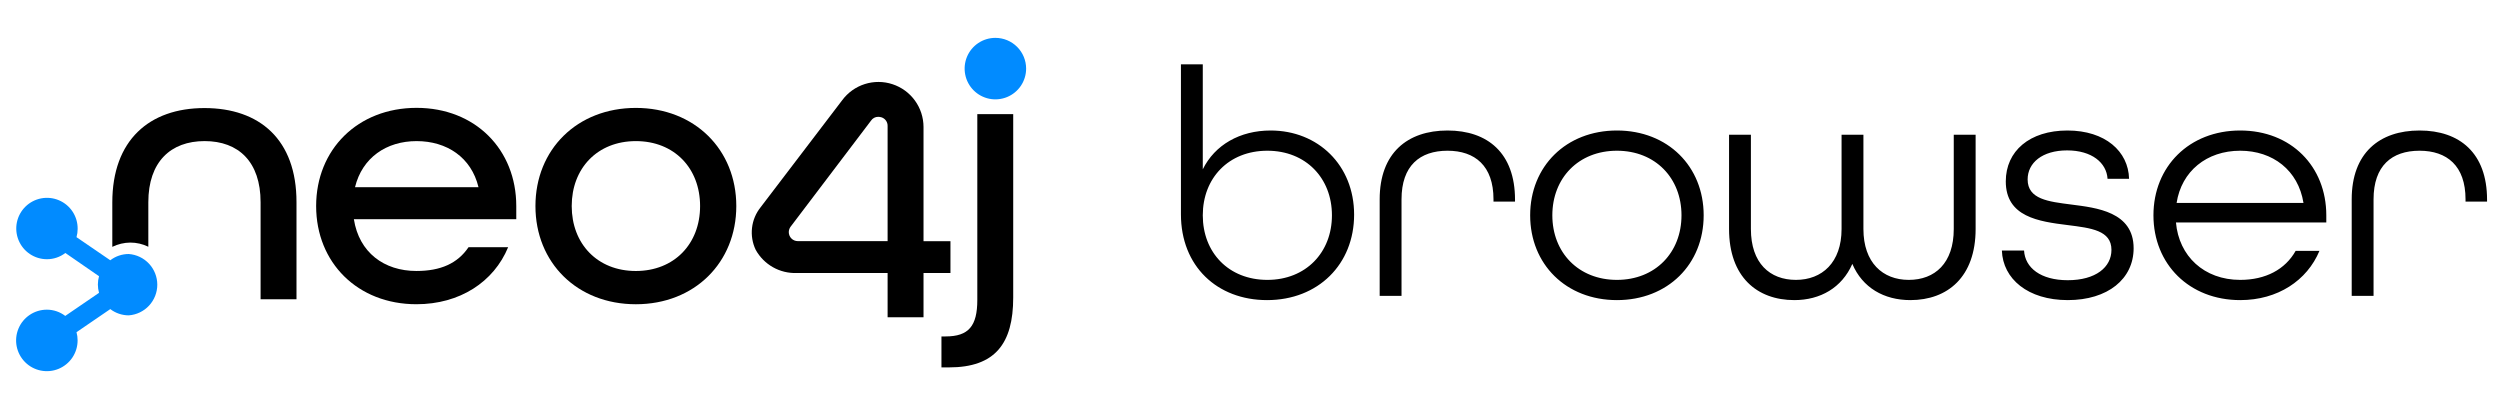 <svg width="169" height="28" viewBox="0 0 169 28" fill="none" xmlns="http://www.w3.org/2000/svg">
<path d="M13.821 7.305C10.094 7.305 7.592 9.475 7.592 13.685V16.687C7.971 16.501 8.386 16.402 8.808 16.398C9.23 16.398 9.647 16.494 10.027 16.68V13.671C10.027 10.941 11.535 9.538 13.832 9.538C16.129 9.538 17.616 10.941 17.616 13.671V20.231H20.043V13.671C20.05 9.436 17.549 7.305 13.821 7.305Z" fill="black"/>
<path d="M21.371 13.929C21.371 10.099 24.19 7.291 28.16 7.291C32.131 7.291 34.9 10.11 34.9 13.929V14.82H23.922C24.274 17.068 25.965 18.318 28.15 18.318C29.784 18.318 30.933 17.808 31.673 16.712H34.35C33.381 19.058 31.084 20.566 28.15 20.566C24.179 20.566 21.371 17.758 21.371 13.929ZM32.346 12.653C31.859 10.634 30.203 9.539 28.16 9.539C26.117 9.539 24.485 10.663 23.999 12.653H32.346Z" fill="black"/>
<path d="M36.196 13.929C36.196 10.103 39.015 7.295 42.985 7.295C46.956 7.295 49.774 10.113 49.774 13.929C49.774 17.744 46.956 20.567 42.985 20.567C39.015 20.567 36.196 17.759 36.196 13.929ZM47.326 13.929C47.326 11.378 45.589 9.539 42.985 9.539C40.382 9.539 38.648 11.378 38.648 13.929C38.648 16.48 40.382 18.319 42.982 18.319C45.582 18.319 47.326 16.483 47.326 13.929Z" fill="black"/>
<path d="M63.642 22.743H63.923C65.481 22.743 66.066 22.039 66.066 20.277V7.714H68.493V20.115C68.493 23.23 67.267 24.836 64.153 24.836H63.642V22.743Z" fill="black"/>
<path d="M62.43 21.447H60.002V18.456H53.854C53.293 18.475 52.737 18.339 52.249 18.063C51.76 17.786 51.357 17.379 51.085 16.888C50.864 16.426 50.778 15.912 50.837 15.403C50.895 14.894 51.096 14.413 51.416 14.013L56.934 6.773C57.315 6.259 57.849 5.877 58.459 5.683C59.07 5.489 59.726 5.492 60.334 5.693C60.943 5.893 61.473 6.279 61.849 6.798C62.225 7.316 62.428 7.94 62.43 8.581V16.303H64.251V18.456H62.43V21.447ZM53.435 15.338C53.363 15.441 53.323 15.564 53.322 15.69C53.322 15.77 53.337 15.85 53.368 15.924C53.398 15.998 53.443 16.066 53.5 16.122C53.556 16.179 53.624 16.224 53.698 16.254C53.772 16.285 53.852 16.3 53.932 16.3H60.002V8.521C60.007 8.39 59.968 8.261 59.892 8.154C59.817 8.047 59.708 7.968 59.583 7.929C59.511 7.908 59.436 7.898 59.361 7.897C59.266 7.897 59.173 7.92 59.089 7.965C59.005 8.01 58.934 8.075 58.882 8.154L53.435 15.338Z" fill="black"/>
<path d="M67.291 2.56C66.88 2.559 66.478 2.68 66.135 2.908C65.793 3.136 65.526 3.461 65.368 3.84C65.21 4.22 65.169 4.638 65.249 5.042C65.328 5.445 65.526 5.816 65.817 6.107C66.107 6.398 66.478 6.596 66.881 6.677C67.284 6.757 67.702 6.716 68.082 6.559C68.462 6.402 68.787 6.135 69.016 5.793C69.244 5.451 69.366 5.049 69.366 4.638C69.366 4.088 69.148 3.559 68.759 3.17C68.37 2.78 67.842 2.561 67.291 2.56Z" fill="#018BFF"/>
<path d="M8.702 17.171C8.251 17.171 7.813 17.32 7.455 17.594L5.172 16.033C5.223 15.851 5.249 15.662 5.249 15.473C5.254 15.062 5.137 14.658 4.912 14.314C4.687 13.969 4.365 13.7 3.986 13.539C3.608 13.378 3.19 13.333 2.786 13.41C2.382 13.487 2.01 13.682 1.717 13.971C1.424 14.26 1.224 14.629 1.141 15.032C1.059 15.435 1.098 15.853 1.254 16.234C1.41 16.615 1.675 16.941 2.016 17.17C2.358 17.4 2.759 17.523 3.171 17.523C3.622 17.524 4.06 17.375 4.418 17.101L6.694 18.672C6.591 19.039 6.591 19.428 6.694 19.796L4.411 21.356C4.055 21.083 3.619 20.935 3.171 20.934C2.759 20.933 2.357 21.054 2.015 21.282C1.672 21.511 1.405 21.835 1.248 22.215C1.09 22.595 1.048 23.013 1.128 23.417C1.208 23.82 1.407 24.191 1.697 24.482C1.988 24.773 2.359 24.971 2.763 25.051C3.166 25.131 3.584 25.09 3.964 24.932C4.344 24.774 4.669 24.507 4.897 24.165C5.125 23.823 5.247 23.42 5.246 23.009C5.246 22.822 5.221 22.636 5.172 22.456L7.455 20.895C7.813 21.169 8.251 21.317 8.702 21.318C9.226 21.28 9.717 21.046 10.075 20.661C10.433 20.276 10.633 19.77 10.633 19.244C10.633 18.719 10.433 18.212 10.075 17.828C9.717 17.443 9.226 17.208 8.702 17.171Z" fill="#018BFF"/>
<path d="M85.652 20.287C89.113 20.287 91.538 17.861 91.538 14.51C91.538 11.159 89.091 8.822 85.894 8.822C83.822 8.822 82.124 9.792 81.308 11.446V4.347H79.831V14.488C79.831 17.994 82.278 20.287 85.652 20.287ZM85.674 18.92C83.05 18.92 81.308 17.068 81.308 14.555C81.308 12.041 83.05 10.189 85.674 10.189C88.275 10.189 90.039 12.041 90.039 14.555C90.039 17.068 88.275 18.92 85.674 18.92ZM93.266 20H94.743V13.474C94.743 11.203 95.978 10.189 97.852 10.189C99.704 10.189 100.96 11.203 100.96 13.474V13.629H102.415V13.496C102.415 10.344 100.563 8.822 97.852 8.822C95.14 8.822 93.266 10.344 93.266 13.474V20ZM109.304 20.287C112.743 20.287 115.168 17.861 115.168 14.555C115.168 11.248 112.743 8.822 109.304 8.822C105.864 8.822 103.439 11.248 103.439 14.555C103.439 17.861 105.864 20.287 109.304 20.287ZM109.304 18.92C106.702 18.92 104.938 17.068 104.938 14.555C104.938 12.041 106.702 10.189 109.304 10.189C111.905 10.189 113.669 12.041 113.669 14.555C113.669 17.068 111.905 18.92 109.304 18.92ZM121.294 20.287C123.057 20.287 124.512 19.449 125.218 17.839C125.901 19.449 127.356 20.287 129.142 20.287C131.656 20.287 133.552 18.721 133.552 15.48V9.109H132.074V15.48C132.074 17.795 130.796 18.92 129.032 18.92C127.268 18.92 125.967 17.751 125.967 15.48V9.109H124.49V15.48C124.49 17.751 123.168 18.92 121.404 18.92C119.64 18.92 118.361 17.795 118.361 15.48V9.109H116.884V15.48C116.884 18.721 118.78 20.287 121.294 20.287ZM139.78 20.287C142.492 20.287 144.233 18.854 144.233 16.781C144.233 14.312 141.72 14.047 140.023 13.827C138.479 13.629 137.068 13.474 137.068 12.129C137.068 11.005 138.06 10.167 139.736 10.167C141.411 10.167 142.404 11.005 142.47 12.085H143.925C143.881 10.233 142.315 8.822 139.758 8.822C137.201 8.822 135.591 10.211 135.591 12.262C135.591 14.665 137.818 14.973 139.78 15.216C141.345 15.414 142.734 15.569 142.734 16.891C142.734 18.06 141.676 18.942 139.78 18.942C137.95 18.942 136.892 18.104 136.826 16.936H135.327C135.393 18.854 137.09 20.287 139.78 20.287ZM151.438 20.287C153.973 20.287 155.957 18.964 156.795 16.958H155.186C154.48 18.214 153.157 18.92 151.438 18.92C148.991 18.92 147.293 17.31 147.095 15.04H157.258V14.555C157.258 11.248 154.877 8.822 151.438 8.822C147.998 8.822 145.573 11.248 145.573 14.555C145.573 17.861 147.998 20.287 151.438 20.287ZM147.139 13.717C147.469 11.578 149.167 10.189 151.438 10.189C153.642 10.189 155.362 11.512 155.715 13.717H147.139ZM158.975 20H160.452V13.474C160.452 11.203 161.687 10.189 163.561 10.189C165.413 10.189 166.67 11.203 166.67 13.474V13.629H168.125V13.496C168.125 10.344 166.273 8.822 163.561 8.822C160.849 8.822 158.975 10.344 158.975 13.474V20Z" fill="black"/>
</svg>
